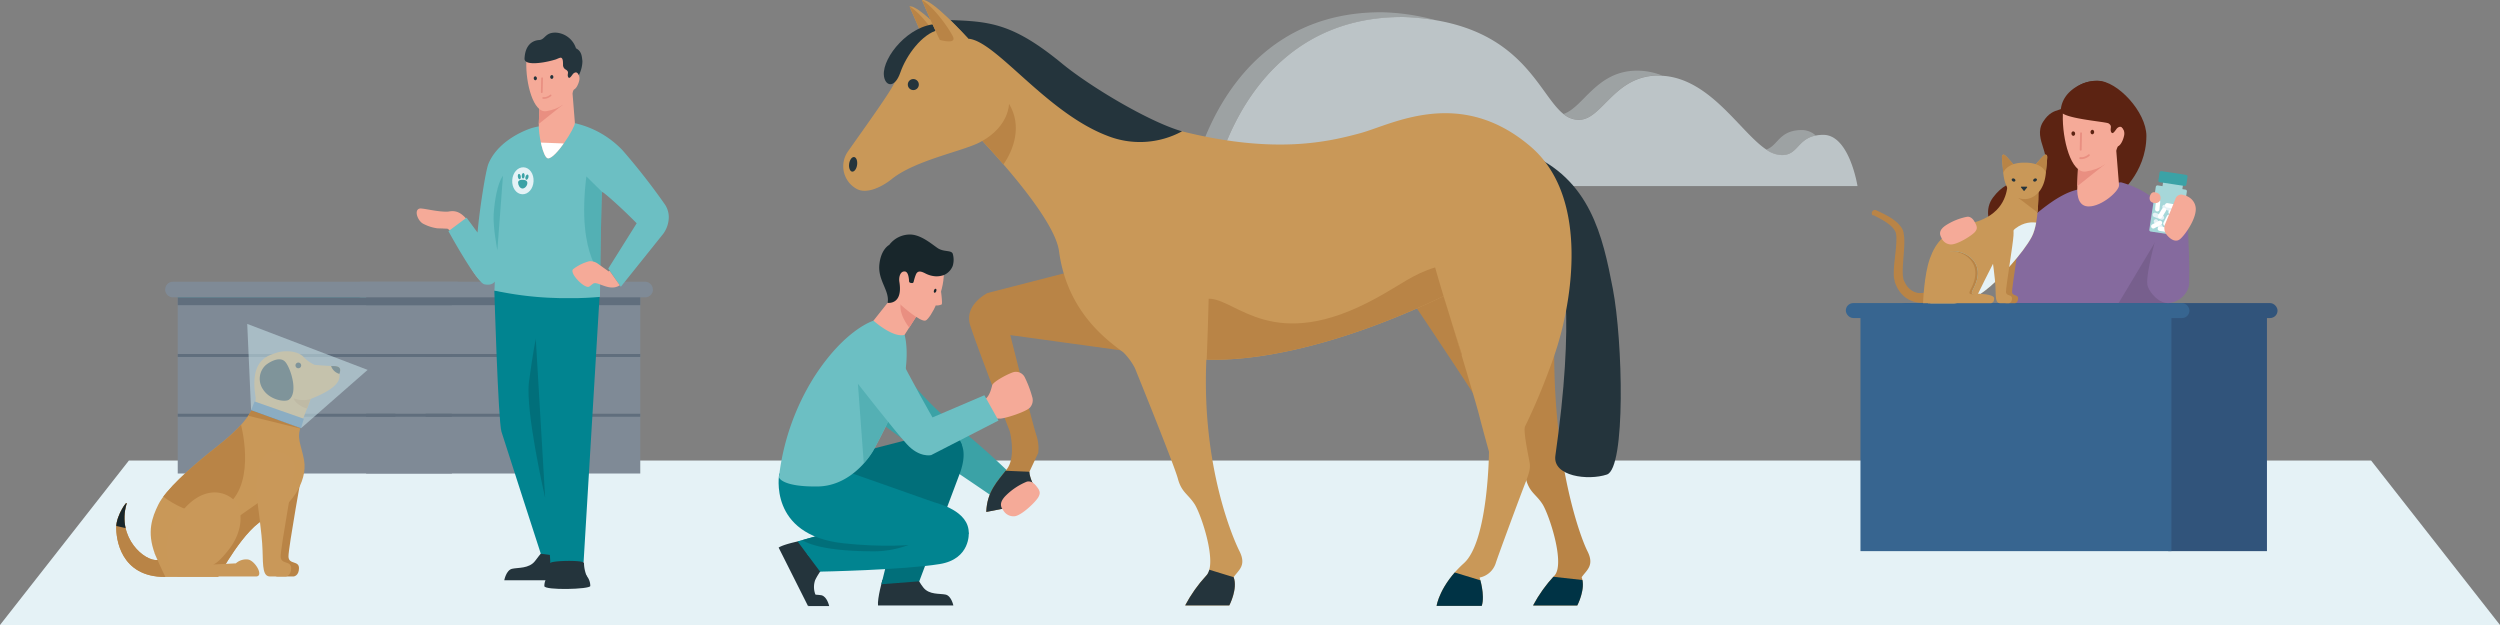 <svg xmlns="http://www.w3.org/2000/svg" xmlns:xlink="http://www.w3.org/1999/xlink" width="640" height="160" viewBox="0 0 640 160"><rect x="0" y="0" width="640" height="160" fill="#808080" stroke="none"/><defs><clipPath id="a"><path d="M521.81,48.13s.32,8.71-1.67,12.47c-2.32,4.39-8.41,10.55-8.41,10.55s-5.62,6.47-11.49,6.47H492.3s.25-7.34,1.76-11.46S497.82,59,505.18,57s8.55-7,8.77-9.78c6.23-.16,7.84-.22,7.84-.22Z" style="fill:#c99858"/></clipPath><clipPath id="b"><path d="M512.79,39.6c.44-.26,1.87,1.65,2.61,2.43a9.36,9.36,0,0,1,2.77-.39h.24a9.36,9.36,0,0,1,2.77.39c.74-.78,2.18-2.69,2.61-2.43s.36.29,0,4.08c-.33,6-3.85,7.28-5.33,7.28h-.34c-1.48,0-5-1.23-5.33-7.28C512.43,39.89,512.36,39.86,512.79,39.6Z" style="fill:#c99858"/></clipPath><clipPath id="c"><path d="M244.11,11S235.05,1,232.84,1.66c3.61,8.43,4.94,10.88,4.94,10.88Z" style="fill:#c99858"/></clipPath><clipPath id="d"><path d="M392.47,155h11.31s2.23-4.26,1.12-7.23c1.3-1.86,3.34-3,1.48-6.68s-8.46-21.72-8.5-50.21C385.9,62.8,360.75,76,360.75,76s28.94,43,29.87,46.56,2.59,3.9,4.26,6.5,5.94,15.39,3,18.36A36.17,36.17,0,0,0,392.47,155Z" style="fill:#b98446"/></clipPath><clipPath id="e"><path d="M252.49,131.06l9.92-1.95s3-3,2-5.26-.89-3.06-.89-3.06l2.27-4.85a10.64,10.64,0,0,0-.52-4.65c-.86-2.5-6.63-25.5-6.63-25.5l33.77,4.65L277,68.79,252.84,75s-6.12,3-4.48,8.25,10.16,27.21,10.16,27.21,1.64,6.56-.77,9.66S252.66,125.84,252.49,131.06Z" style="fill:#b98446"/></clipPath><clipPath id="f"><path d="M217.1,38.73c4.86-6.9,10.71-15,11.83-17.44S231.63,9.22,240,7.57c2.48-.49,5.16-2.06,20.51,7.16,17.53,10.52,23,17.61,42.08,18.89,24,6,37.68,2.62,45.66.47s25.46-12.1,43.63,3.47c14.57,12.5,10.79,37.75,7,50.37h0l-.07.25c-.81,2.65-1.6,4.84-2.19,6.38-1.44,3.9-3.53,9.13-6.2,14.59-.61,1.24,1.23,9.12,1.23,9.81s.12,1.45-1.13,4.59-7.09,18.93-7.62,20.65a5.42,5.42,0,0,1-4.12,3.65s1.43,4.48.55,7.25H367.77s.75-5.28,7-10.93,6.41-28.54,6.41-28.54-1.55-5.54-2.64-9.8c-.49-2-6.59-22.47-9-30-21.64,10.39-43.87,16.75-60.71,16.24-1.22,27.25,6.82,45.74,8.46,49,1.86,3.71-.18,4.82-1.48,6.68,1.11,3-1.11,7.23-1.11,7.23H303.41a36.17,36.17,0,0,1,5.38-7.6c3-3-1.3-15.77-3-18.36s-3.33-3-4.26-6.5-11-28.3-11-28.3a16,16,0,0,0-2.94-4c-3.52-2.72-14.36-9.94-16.48-25.92C270,56,254.64,39.49,251.47,36.06c-3.76,2.44-16.86,4.71-23.14,9.75-2.6,2.09-6.38,3.87-8.88,2.62A6.6,6.6,0,0,1,217.1,38.73Z" style="fill:#c99858"/></clipPath><clipPath id="g"><path d="M248,136.35s.53,6.76-7.44,8.05c-9.39,1.53-30.62,1.94-30.62,1.94l-5.77-7.74L209.9,137Z" style="fill:#018490"/></clipPath><clipPath id="h"><path d="M231.57,85.73s1.26,3.88-.09,11.19c-1.18,6.41-7.92,18.45-7.92,18.45s-5,9.06-14.27,9.17-9.88-2.35-9.88-2.35a61.48,61.48,0,0,1,9-25.67c7.94-12.33,15.21-14.42,15.21-14.42S228.52,86.53,231.57,85.73Z" style="fill:#6cbfc3"/></clipPath><clipPath id="i"><path d="M247.88,9.91S238.34-.7,236,0c3.81,8.88,5.2,11.45,5.2,11.45Z" style="fill:#c99858"/></clipPath><clipPath id="j"><path d="M64.76,104.36c-2.6,5.26-8.21,9.07-11.77,12-4.22,3.45-10.58,9-12.45,12.8-1.62,3.3-3,7-.89,12.61.2.51.42,1,.68,1.59-3.23.42-10.47-5.62-7.94-14.34.37-1.3-2.54,2.74-2.63,5.76s1,12.92,12.47,12.92H55.87s6.79-12.84,12.51-15.12,10.48-9.19,9.46-14.77c-.79-4.27-2.07-5.63-.64-9.14Z" style="fill:#c99858"/></clipPath><clipPath id="k"><path d="M64.7,104.64a5.25,5.25,0,0,0,.75-2.9c-1.61-9.6,3.09-10.63,5.14-11.37s5.48-.65,7.06.95a9.08,9.08,0,0,0,2.91,2.09s2.37.21,4.2.28l.77,0c1.85,0,1.69,1.07,1.35,2v0c.29,1.67-.57,3.78-7.39,6.46h0c-.07.37-1.78,4.73-2.16,5.68Z" style="fill:#c99858"/></clipPath><clipPath id="l"><path d="M170.11,52.19a166.94,166.94,0,0,0-10.73-13.71,24.21,24.21,0,0,0-12.25-6.95s-8.09.23-11.31,1.35-8.72,4-10.8,9.1c-.68,1.67-2.25,11.52-2.77,17.56l-2.81-3.82-4.64,3.46S122,72.34,124,72.78s2.67-.7,2.67-.7l-.09,2.3A85,85,0,0,0,141,76.24h.15l2.13.08h.21q1.11,0,2.25,0h2.17l1.75-.06h.1c1.25-.06,2.53-.14,3.83-.25,0,.09.31-26.22.56-26.85,0-.32,4.83,3.9,8.84,8l-7.28,11.61,3.22,4.64,10.9-13.61a7.37,7.37,0,0,0,1.38-4.27A5.85,5.85,0,0,0,170.11,52.19Z" style="fill:#6cbfc3"/></clipPath><clipPath id="m"><path d="M138.2,24.63l8.28-1.82s.57,7.05.69,8.63c.1,1.25-4.91,9.11-6.85,9.1-1.25,0-2.55-6.16-2.39-8.94Z" style="fill:#f5aa98"/></clipPath></defs><title>Privatschutz_PetHealth_Checkout_Desktop</title><polygon points="607 117.89 33 117.89 0 160 640 160 607 117.89" style="fill:#e5f2f6"/><rect x="93.73" y="76.16" width="70.18" height="45.06" style="fill:#7f8a96"/><rect x="45.5" y="76.16" width="70.18" height="45.06" style="fill:#7f8a96"/><rect x="45.5" y="74.05" width="70.18" height="4.08" style="fill:#606e7d"/><rect x="45.5" y="75.32" width="70.18" height="0.77" style="fill:#3ba2a6"/><path d="M118.92,74.12a2,2,0,0,1-2,2H44.29a2,2,0,0,1-2-2h0a2,2,0,0,1,2-2h72.59a2,2,0,0,1,2,2Z" style="fill:#7f8a96"/><rect x="93.73" y="74.05" width="70.18" height="4.08" style="fill:#606e7d"/><path d="M167.16,74.12a2,2,0,0,1-2,2H92.53a2,2,0,0,1-2-2h0a2,2,0,0,1,2-2h72.59a2,2,0,0,1,2,2Z" style="fill:#7f8a96"/><rect x="45.5" y="90.62" width="70.18" height="0.77" style="fill:#606e7d"/><rect x="45.5" y="105.92" width="70.18" height="0.77" style="fill:#606e7d"/><g style="opacity:0.6"><path d="M464.85,34.7a5.34,5.34,0,0,0-3.53-1.41c-5.91,0-6.11,4-9.17,5a7,7,0,0,0,4.06,1.43C460.23,39.67,460.17,35.59,464.85,34.7Z" style="fill:#e5f2f6;opacity:0.5"/><path d="M359.34,4.38a64,64,0,0,1,8.37.84,56.89,56.89,0,0,0-13.82-2.08c-41.48-.25-48.82,43.29-48.82,43.29h5.7C312.34,39.36,322,4.15,359.34,4.38Z" style="fill:#e5f2f6;opacity:0.5"/><path d="M424.52,19.32c.37,0,.74,0,1.1.05a17.57,17.57,0,0,0-6.55-1.28c-10.33,0-13.71,9.41-18.81,11.08a6.14,6.14,0,0,0,3.91,1.49C410.22,30.66,413.19,19.32,424.52,19.32Z" style="fill:#e5f2f6;opacity:0.5"/><path d="M466.77,34.52a10,10,0,0,0-1.92.18c-4.68.89-4.62,5-8.64,5a7,7,0,0,1-4.06-1.43c-6.69-4.5-14.3-18.09-26.53-18.87-.36,0-.73-.05-1.1-.05-11.33,0-14.3,11.34-20.35,11.34a6.14,6.14,0,0,1-3.91-1.49c-6.08-4.84-10-20.1-32.55-24a64,64,0,0,0-8.37-.84c-37.31-.23-47,35-48.57,42.05-.17.78-.25,1.23-.25,1.23h165S473.47,34.52,466.77,34.52Z" style="fill:#e5f2f6"/></g><rect x="486.08" y="77.59" width="96.97" height="3.83" rx="1.91" style="fill:#31547b"/><rect x="555.06" y="80" width="25.28" height="61.09" style="fill:#31547b"/><rect x="476.28" y="80" width="79.61" height="61.09" style="fill:#376590"/><path d="M542,50.09s7.44-5.55,7.48-15.28c0-6.16-7.48-14.13-12.41-14.12-2.8,0-6.46.91-7.37,4.81s-3.83,1.14-6.68,5.69,3.18,9.09-.57,12.75-7.74.66-12.22,6.59S514.36,65,514.36,65Z" style="fill:#5c2312"/><path d="M512.29,77.64c.58-3.18,1.55-14.92,1.55-14.92a72.08,72.08,0,0,1,6.76-7.45c2.45-2,6.14-5.05,9.86-6.33s12.48-2.27,12.48-2.27,11.29,2.66,12.62,11.2c.52,3.36-2.3,16.6-1.85,19.72Z" style="fill:#856a9e"/><path d="M532.1,39.5l9.57-2.11s.66,8.15.8,10c.11,1.45-4.36,5.46-7.75,5.46-2.31,0-3.11-2.07-2.93-5.27Z" style="fill:#f5aa98"/><polygon points="538.84 42.07 531.78 47.68 532.1 39.49 538.84 42.07" style="fill:#e98f81"/><path d="M534,43.91c7.74-1.24,8.69-7,9-11.37.2-2.79-.36-8.83-6.12-9s-8.62.68-8.79,5.72C527.88,35.68,530.21,44.52,534,43.91Z" style="fill:#f5aa98"/><path d="M541.65,37.55c1.18.16,1.94-1.89,2.12-2.84a2.38,2.38,0,0,0-.9-2.44c-1.16-.86-2,1-1.78,2.58S540.66,37.44,541.65,37.55Z" style="fill:#f5aa98"/><path d="M532.61,38.57a.24.24,0,0,1-.2-.24l.09-4.15a.25.25,0,1,1,.49,0l-.09,4.15a.24.24,0,0,1-.25.24Z" style="fill:#e98f81"/><path d="M530.32,34.34a.56.56,0,0,1,.31-.7.49.49,0,0,1,.58.42.58.58,0,0,1-.32.7A.48.48,0,0,1,530.32,34.34Z" style="fill:#5c2312"/><path d="M535.18,33.87a.58.58,0,0,1,.42-.64c.26,0,.48.2.5.52a.57.57,0,0,1-.42.63C535.43,34.42,535.2,34.19,535.18,33.87Z" style="fill:#5c2312"/><path d="M540.54,33.91c.39.65,1.14-.82,1.46-1.1.68-.59,1.29-.42,1.64.43a9,9,0,0,0,1.06-4.13c-.19-1.38-.18-2.87-1.91-3.78A6.68,6.68,0,0,0,537,20.69c-3.38-.19-9.17,2.45-9.45,7.64-.11,2,11.53,2.8,12.24,3.26,1.11.73.25,1.24.67,2.23Z" style="fill:#5c2312"/><path d="M534.59,39.56a3.11,3.11,0,0,1-1.44.67h0a2.37,2.37,0,0,1-.6,0,.26.26,0,0,0-.26.24.25.25,0,0,0,.23.26,4.64,4.64,0,0,0,.53,0,3.41,3.41,0,0,0,1.35-.46l.1-.06a3.77,3.77,0,0,0,.42-.31.26.26,0,0,0,0-.36A.25.25,0,0,0,534.59,39.56Z" style="fill:#e98f81"/><polygon points="552.53 60.6 555.05 77.59 542.36 77.59 552.53 60.6" style="fill:#775f8d"/><rect x="472.53" y="77.59" width="87.97" height="3.83" rx="1.91" style="fill:#376590"/><path d="M513.55,77.62h2.29s.79-.08.79-1.22-1.51-.49-1.54-1.69S516.9,62.29,517,60.35s.09-4-2.9-4-2.51,9.38-2.51,9.57.78,5.4.84,7.87S512.49,77.62,513.55,77.62Z" style="fill:#b98446"/><path d="M479.45,55l1.24.64c.39.2.86.45,1.37.76a12.22,12.22,0,0,1,1.62,1.1,5.76,5.76,0,0,1,1.41,1.58,5.4,5.4,0,0,1,.23.49h0c-.06-.15,0,0,0-.07v.07l0,.08.05.16.05.16a.66.66,0,0,1,0,.13,7.72,7.72,0,0,1,.06,1.17c0,.9-.08,1.86-.18,2.85l-.33,3a25.26,25.26,0,0,0-.16,3.18c0,.27,0,.58.07.87a3.17,3.17,0,0,0,.1.48l.06.24V72s0,0,0,0v0l0,.09.12.35.16.39c.1.27.23.5.34.75a7.73,7.73,0,0,0,2.06,2.51,7.08,7.08,0,0,0,2.71,1.26,9.44,9.44,0,0,0,2.41.17,14.1,14.1,0,0,0,1.78-.21c.48-.09.84-.2,1.1-.26l.38-.09a1.33,1.33,0,0,0-.64-2.59h0l-.1,0-.32.09c-.21.05-.52.16-.92.24a10.79,10.79,0,0,1-1.41.22A6.87,6.87,0,0,1,491,75a4.71,4.71,0,0,1-1.77-.75,5,5,0,0,1-1.45-1.68c-.09-.18-.2-.37-.28-.55l-.13-.28-.13-.35,0-.08v0s0,0,0,0h0v0l0-.11a1.58,1.58,0,0,1-.05-.25,4,4,0,0,1-.07-.63,21.75,21.75,0,0,1,.06-2.89c.07-1,.15-2,.22-3s.13-2,.1-3a8.46,8.46,0,0,0-.17-1.64,1.3,1.3,0,0,0,0-.21l-.05-.16-.06-.16,0-.08,0,0v0l0-.09v0a7.74,7.74,0,0,0-.37-.7,7.5,7.5,0,0,0-1.91-2,14.75,14.75,0,0,0-1.87-1.2c-.57-.31-1.06-.55-1.47-.75l-1.27-.61a.81.81,0,0,0-1.08.39.8.8,0,0,0,.36,1.06Z" style="fill:#b98446"/><path d="M521.81,48.13s.32,8.71-1.67,12.47c-2.32,4.39-8.41,10.55-8.41,10.55s-5.62,6.47-11.49,6.47H492.3s.25-7.34,1.76-11.46S497.82,59,505.18,57s8.55-7,8.77-9.78c6.23-.16,7.84-.22,7.84-.22Z" style="fill:#c99858"/><g style="clip-path:url(#a)"><path d="M522.45,57.28s-5.73-2.4-9.73,5.31c-2.64,5.09-7.2,14.2-7.31,14.72S523.9,66,522.45,57.28Z" style="fill:#e5f2f6"/><polygon points="522.64 55.19 523.17 46.98 516.7 50.67 522.64 55.19" style="fill:#b98446"/><path d="M507.43,77.62h2.29s.79-.08.79-1.22-3.89-1.27-5.12-1.11c-1.69.22-1.23-.49-.94-1.17,3.89-7.15-2.39-10.12-5.24-9.76-5.83.73-6.92,13.26-5.55,13.26Z" style="fill:#c99858"/><path d="M508.06,77.62h2.29s.79-.08.79-1.22-3.9-1.27-5.12-1.11c-1.69.22-1.23-.49-.95-1.17C509,67,502.69,64,499.83,64.36c-5.83.73-6.92,13.26-5.55,13.26Z" style="fill:#a6d7d9"/><path d="M508.06,77.62h2.29s.79-.08.79-1.22-3.9-1.27-5.12-1.11c-1.69.22-1.23-.49-.95-1.17C509,67,502.69,64,499.83,64.36c-5.83.73-6.92,13.26-5.55,13.26Z" style="fill:#b98446"/></g><path d="M512.79,39.6c.44-.26,1.87,1.65,2.61,2.43a9.36,9.36,0,0,1,2.77-.39h.24a9.36,9.36,0,0,1,2.77.39c.74-.78,2.18-2.69,2.61-2.43s.36.29,0,4.08c-.33,6-3.85,7.28-5.33,7.28h-.34c-1.48,0-5-1.23-5.33-7.28C512.43,39.89,512.36,39.86,512.79,39.6Z" style="fill:#c99858"/><g style="clip-path:url(#b)"><path d="M523.74,44.31s-.21-1.45-2.56-2.28a7.82,7.82,0,0,0-2.74-.66,8.52,8.52,0,0,0-3,.66c-2.46.93-2.61,2.36-2.61,2.36l-1-4.81,12.9-.51Z" style="fill:#b98446"/></g><path d="M515.92,46.32a.45.45,0,0,1-.62.1.46.46,0,0,1-.28-.57.47.47,0,0,1,.63-.1A.46.46,0,0,1,515.92,46.32Z" style="fill:#24343c"/><path d="M520.52,46.32a.45.45,0,0,0,.62.1c.25-.13.38-.38.28-.57a.45.45,0,0,0-.62-.1C520.55,45.88,520.42,46.13,520.52,46.32Z" style="fill:#24343c"/><path d="M517.36,47.85a.12.12,0,0,1,.11-.07h1.37a.12.12,0,0,1,.1.07.12.12,0,0,1,0,.13l-.69.86a.11.11,0,0,1-.18,0l-.69-.86A.12.12,0,0,1,517.36,47.85Z" style="fill:#24343c"/><path d="M512,77.62h2.29s.78-.08.78-1.22-1.51-.49-1.54-1.69,1.82-12.42,1.92-14.36.08-4-2.9-4S510,65.74,510,65.93s.79,5.4.85,7.87S510.89,77.62,512,77.62Z" style="fill:#c99858"/><path d="M507.43,77.62h2.29s.79-.08.79-1.22-3.89-1.27-5.12-1.11c-1.69.22-1.23-.49-.94-1.17,3.89-7.15-2.39-10.12-5.24-9.76-5.83.73-6.92,13.26-5.55,13.26Z" style="fill:#c99858"/><path d="M505.64,59.32c-.73.93-4.49,3.28-6.19,3.26A2.69,2.69,0,0,1,497,60.86c-.33-.66-.94-1.81,1.17-3.2a15.36,15.36,0,0,1,5.48-2.18c.2,0,1.06-.07,1.81,1.24S506.25,58.53,505.64,59.32Z" style="fill:#f5aa98"/><path d="M552.78,57.75s2.57.37,7.34.87c.54,11.3.26,10.86.3,13.81s-3.43,5.57-6,5.11-4.47-3.39-4.68-4.56C549.17,69.92,552.78,57.75,552.78,57.75Z" style="fill:#856a9e"/><rect x="549.06" y="49.89" width="11.95" height="8.04" rx="0.4" transform="translate(418.73 594.64) rotate(-81.4)" style="fill:#a6d7d9"/><rect x="555" y="45.47" width="1.84" height="5.13" transform="matrix(0.15, -0.99, 0.99, 0.15, 425.3, 590.53)" style="fill:#a6d7d9"/><rect x="554.84" y="42.09" width="2.87" height="7.24" rx="0.4" transform="translate(427.9 588.89) rotate(-81.4)" style="fill:#3ba2a6"/><path d="M553.26,56.21a.55.55,0,0,0,.72-.32h0a.55.55,0,0,0-.32-.72l-1.81-.69a.57.57,0,0,0-.72.33h0a.56.56,0,0,0,.32.72Z" style="fill:#e5f2f6"/><path d="M555.73,54.18a.56.56,0,0,0,.72-.32h0a.57.57,0,0,0-.33-.72l-1.81-.68a.55.55,0,0,0-.72.32h0a.56.56,0,0,0,.33.72Z" style="fill:#e5f2f6"/><path d="M552.74,58.52a.57.57,0,0,0,.79.06h0a.55.55,0,0,0,.06-.78l-1.25-1.48a.56.56,0,0,0-.79-.07h0a.57.57,0,0,0-.06.79Z" style="fill:#e5f2f6"/><path d="M557.4,55.05a.56.56,0,0,0,.53.58h0a.55.55,0,0,0,.58-.53l.1-1.93a.57.57,0,0,0-.53-.59h0a.57.57,0,0,0-.59.53Z" style="fill:#e5f2f6"/><path d="M557.34,57.13a.56.56,0,0,0,.72-.32h0a.56.56,0,0,0-.33-.72l-1.81-.69a.56.56,0,0,0-.72.33h0a.56.56,0,0,0,.33.72Z" style="fill:#e5f2f6"/><path d="M556.82,59.37a.56.56,0,0,0,.79-.06h0a.55.55,0,0,0-.07-.78l-1.47-1.26a.57.57,0,0,0-.79.06h0a.56.56,0,0,0,.07.79Z" style="fill:#fff"/><path d="M553.86,57a.54.54,0,0,0,.24.75h0a.56.56,0,0,0,.75-.24l.88-1.73a.56.56,0,0,0-.24-.75h0a.56.56,0,0,0-.75.24Z" style="fill:#fff"/><path d="M554.77,59.41a.57.57,0,0,0,.63-.48h0a.56.56,0,0,0-.48-.63L553,58a.54.54,0,0,0-.63.47h0a.55.55,0,0,0,.47.63Z" style="fill:#fff"/><path d="M553.21,57.54a.56.56,0,0,0,.24-.76h0a.57.57,0,0,0-.76-.23l-1.71.9a.56.56,0,0,0-.23.76h0a.56.56,0,0,0,.75.23Z" style="fill:#fff"/><path d="M551.71,53.51a.55.55,0,0,0,.49.62h0a.57.57,0,0,0,.62-.5l.2-1.92a.56.56,0,0,0-.49-.62h0a.57.57,0,0,0-.62.5Z" style="fill:#fff"/><path d="M552.5,55.1a.57.57,0,0,0,.19.77h0a.57.57,0,0,0,.77-.2l1-1.65a.56.56,0,0,0-.19-.77h0a.56.56,0,0,0-.77.19Z" style="fill:#fff"/><path d="M556.61,53.43a.55.55,0,0,0,.64-.45h0a.57.57,0,0,0-.45-.65L554.89,52a.58.58,0,0,0-.65.46h0a.58.58,0,0,0,.46.65Z" style="fill:#fff"/><path d="M557.25,55.57a.56.56,0,0,0,.73-.3h0a.56.56,0,0,0-.3-.73l-1.79-.74a.56.56,0,0,0-.73.31h0a.56.56,0,0,0,.3.73Z" style="fill:#fff"/><path d="M553.09,51c.12-1.12-.37-1.57-1.41-1.78s-1.3,1-1.3,1-.47,1.41.88,1.71S553,51.36,553.09,51Z" style="fill:#f5aa98"/><path d="M554.28,57.34a2.77,2.77,0,0,0,.25,2.58c.86,1.14,2.31,2.31,3.56,1.3s4.58-5.68,3.95-8.42-3.65-3-3.65-3a1.65,1.65,0,0,0-1.44,1C556.61,51.76,554.28,57.34,554.28,57.34Z" style="fill:#f5aa98"/><path d="M244.11,11S235.05,1,232.84,1.66c3.61,8.43,4.94,10.88,4.94,10.88Z" style="fill:#c99858"/><g style="clip-path:url(#c)"><path d="M240.31,10.36c-1.42-2.67-4.85-7.23-7.47-8.7a9.9,9.9,0,0,0,2.72,9.23S241.74,13,240.31,10.36Z" style="fill:#b98446"/></g><path d="M392.47,155h11.31s2.23-4.26,1.12-7.23c1.3-1.86,3.34-3,1.48-6.68s-8.46-21.72-8.5-50.21C385.9,62.8,360.75,76,360.75,76s28.94,43,29.87,46.56,2.59,3.9,4.26,6.5,5.94,15.39,3,18.36A36.17,36.17,0,0,0,392.47,155Z" style="fill:#b98446"/><g style="clip-path:url(#d)"><polygon points="379.6 148.1 371.32 145.56 365.77 156.1 381.41 157.44 379.6 148.1" style="fill:#003345"/><polygon points="405.6 148.54 396.52 147.53 391.48 156.64 407.13 157.98 405.6 148.54" style="fill:#003345"/></g><path d="M214.87,99.5c4.84,4.22,17,14.32,21.71,16,3.87,2.22,18.35,12.19,18.35,12.19s3.4-2.7,3.36-6.79a199.75,199.75,0,0,0-15.52-13.51c-7.11-5.39-17.2-19.22-17.1-19Z" style="fill:#3ba2a6"/><path d="M398.17,116.7c-.69,5.24,8.36,6.39,13.2,4.78s4.09-34.17,1.51-47.58-5.75-28.12-22-34.77C388,54.66,408.15,46.72,398.17,116.7Z" style="fill:#24343c"/><path d="M252.49,131.06l9.92-1.95s3-3,2-5.26-.89-3.06-.89-3.06l2.27-4.85a10.64,10.64,0,0,0-.52-4.65c-.86-2.5-6.63-25.5-6.63-25.5l33.77,4.65L277,68.79,252.84,75s-6.12,3-4.48,8.25,10.16,27.21,10.16,27.21,1.64,6.56-.77,9.66S252.66,125.84,252.49,131.06Z" style="fill:#b98446"/><g style="clip-path:url(#e)"><polygon points="263.96 120.79 253.6 120.35 248.27 131.58 268.83 132.89 263.96 120.79" style="fill:#24343c"/></g><path d="M217.1,38.73c4.86-6.9,10.71-15,11.83-17.44S231.63,9.22,240,7.57c2.48-.49,5.16-2.06,20.51,7.16,17.53,10.52,23,17.61,42.08,18.89,24,6,37.68,2.62,45.66.47s25.46-12.1,43.63,3.47c14.57,12.5,10.79,37.75,7,50.37h0l-.07.25c-.81,2.65-1.6,4.84-2.19,6.38-1.44,3.9-3.53,9.13-6.2,14.59-.61,1.24,1.23,9.12,1.23,9.81s.12,1.45-1.13,4.59-7.09,18.93-7.62,20.65a5.42,5.42,0,0,1-4.12,3.65s1.43,4.48.55,7.25H367.77s.75-5.28,7-10.93,6.41-28.54,6.41-28.54-1.55-5.54-2.64-9.8c-.49-2-6.59-22.47-9-30-21.64,10.39-43.87,16.75-60.71,16.24-1.22,27.25,6.82,45.74,8.46,49,1.86,3.71-.18,4.82-1.48,6.68,1.11,3-1.11,7.23-1.11,7.23H303.41a36.17,36.17,0,0,1,5.38-7.6c3-3-1.3-15.77-3-18.36s-3.33-3-4.26-6.5-11-28.3-11-28.3a16,16,0,0,0-2.94-4c-3.52-2.72-14.36-9.94-16.48-25.92C270,56,254.64,39.49,251.47,36.06c-3.76,2.44-16.86,4.71-23.14,9.75-2.6,2.09-6.38,3.87-8.88,2.62A6.6,6.6,0,0,1,217.1,38.73Z" style="fill:#c99858"/><g style="clip-path:url(#f)"><path d="M367.39,68.46c2.13,7.65,6.9,22.46,6.9,22.46l-65.54,5s.38-8,.67-19.45c7.11-.08,16.39,14.43,43-.21C358.52,72.92,361.82,70.14,367.39,68.46Z" style="fill:#b98446"/><polygon points="379.6 148.75 371.32 146.22 365.77 156.75 381.41 158.09 379.6 148.75" style="fill:#003345"/><polygon points="316.53 147.98 308.25 145.44 302.69 155.98 318.34 157.32 316.53 147.98" style="fill:#24343c"/><path d="M258.3,26.56c3.47,5.68,1.14,11.9-1.42,15.52-2.27-2.61-4.51-5-5.41-6C258.43,32.1,258.3,26.56,258.3,26.56Z" style="fill:#b98446"/></g><path d="M232.4,21.64a1.41,1.41,0,1,0,1.4-1.4A1.4,1.4,0,0,0,232.4,21.64Z" style="fill:#24343c"/><path d="M217.38,41.94c-.14,1,.21,1.94.77,2s1.13-.7,1.27-1.74-.21-1.94-.77-2S217.52,40.9,217.38,41.94Z" style="fill:#24343c"/><path d="M254.45,107.77a1.42,1.42,0,0,1,1.43-.61c1,.13,7.07-1.78,7.87-2.92a2.83,2.83,0,0,0,.46-2.75,27.8,27.8,0,0,0-1.92-5,2.51,2.51,0,0,0-2.52-1.28c-.75,0-5.47,2.35-5.77,3.43s-.72,3.24-2.52,4A53.73,53.73,0,0,0,254.45,107.77Z" style="fill:#f5aa98"/><polygon points="235.35 79.79 229.37 89.17 222.9 82.98 231.56 72.05 235.72 71.81 235.35 79.79" style="fill:#f5aa98"/><path d="M235,80.38s-4.15-1.3-4.09-3.57c-1.55,2.89,1.86,7.06,1.86,7.06Z" style="fill:#e98f81"/><path d="M230.8,78.21s5,4.5,6.24,3.81,4.65-6.91,4.58-12.17-8.46-4.67-10.36-3.87S227.63,75.36,230.8,78.21Z" style="fill:#f5aa98"/><path d="M227.23,77.53s4,.6,3-5.42c-.16-1,.15-2.65,1.33-2.62.89,0,1.06,1.4,1.14,2.15,0,.21,0,.44.09.6a.79.79,0,0,0,.55.21c.51.07.51-.16.64-.66a11.84,11.84,0,0,1,.47-1.46c.48-1.24,1.5-.8,2.37-.37a6.56,6.56,0,0,0,2.78.78,5.57,5.57,0,0,0,2.06-.34,4.22,4.22,0,0,0,2.24-2.34,5.49,5.49,0,0,0,0-3.11c-.41-1-2.31-.35-3.93-1.48s-4.16-3.3-6.81-3.43a6.64,6.64,0,0,0-5.51,2.65s-2.16,1.07-2.54,5.11S227.82,74.48,227.23,77.53Z" style="fill:#18262b"/><path d="M239.09,74.36c.08-.28.29-.48.46-.44s.23.29.15.58-.3.48-.47.45S239,74.65,239.09,74.36Z" style="fill:#18262b"/><path d="M240.88,74.46s.45,3.27.18,3.48a3.28,3.28,0,0,1-1.4.26C239,78.25,240.88,74.46,240.88,74.46Z" style="fill:#f5aa98"/><path d="M209,152.76a5.31,5.31,0,0,1-.33-4.22c1-2.17,2.6-3.66,2.39-4.5s-3.57-.34-4.52-2.61-.72-3.15-.72-3.15-4.92.89-6.49,1.9l7.54,15" style="fill:#24343c"/><path d="M206.87,155.15h5.4s-.53-2.46-2-2.77c-.47-.09-1.09-.11-1.74-.16" style="fill:#24343c"/><path d="M224.77,155l19.29,0s-.51-2.48-2-2.79-4.16.09-5.66-1.77-2.11-4-3-4.15-1.89,3.05-4.35,2.87-3.14-.76-3.14-.76S224.57,153.19,224.77,155Z" style="fill:#24343c"/><path d="M245.87,120.77l-10.54,28.05-9.69.74L230.69,129a44.91,44.91,0,0,1,6.52-10.49c4.18-4.89,6.32-7.24,6.32-7.24S248.62,112.62,245.87,120.77Z" style="fill:#016f7a"/><path d="M221.21,115.47s18.42-4.77,19.46-5a4.89,4.89,0,0,1,5.51,3.28c1.12,3.36-12.64,17.3-12.64,17.3l-21.6-5.81Z" style="fill:#016f7a"/><path d="M248,136.35s.53,6.76-7.44,8.05c-9.39,1.53-30.62,1.94-30.62,1.94l-5.77-7.74L209.9,137Z" style="fill:#018490"/><g style="clip-path:url(#g)"><path d="M240.27,135A25.76,25.76,0,0,1,224,141.14c-23.43,0-20.74-6.38-20.74-6.38Z" style="fill:#016f7a"/></g><path d="M248,136.51c.1-5.79-7.94-7.6-9.06-8s-22-7.75-22-7.75l-17.45.47s-3,15.71,16.33,17.84,31.6-1.8,31.6-1.8" style="fill:#018490"/><path d="M231.57,85.73s1.26,3.88-.09,11.19c-1.18,6.41-7.92,18.45-7.92,18.45s-5,9.06-14.27,9.17-9.88-2.35-9.88-2.35a61.48,61.48,0,0,1,9-25.67c7.94-12.33,15.21-14.42,15.21-14.42S228.52,86.53,231.57,85.73Z" style="fill:#6cbfc3"/><g style="clip-path:url(#h)"><g style="opacity:0.5"><polygon points="229.84 109.39 227.8 94.62 219.62 98.24 221.28 120.7 229.84 109.39" style="fill:#3ba2a6"/></g></g><path d="M252,101.18l3.61,6.48-17.24,8.85s-3,.73-6.22-2.8S219.27,97.8,219.27,97.8s-3.17-5.08-.29-7.69,6.93-7.56,10.06-1.25c4.41,8.86,9.68,18,9.68,18Z" style="fill:#6cbfc3"/><path d="M240,6.13s2.34,1,.24,1.53c-4.22,1-8.24,6.53-9.75,10.9s-4.07,3.44-4.23.57C226,14.59,232.67,6.31,240,6.13Z" style="fill:#24343c"/><path d="M302.6,33.62a22.58,22.58,0,0,1-19.15,1.13c-15.71-6-28.51-24.33-35.57-24.84-2.57-2.73-3.77-3.95-4.6-4.77,10.22.34,16.15.89,28.63,11.15C278.84,22,294,31.15,302.6,33.62Z" style="fill:#24343c"/><path d="M247.88,9.91S238.34-.7,236,0c3.81,8.88,5.2,11.45,5.2,11.45Z" style="fill:#c99858"/><g style="clip-path:url(#i)"><path d="M243.88,9.2C242.38,6.39,238.77,1.59,236,0a10.44,10.44,0,0,0,2.87,9.72S245.39,12,243.88,9.2Z" style="fill:#b98446"/></g><path d="M71.17,147.58h4s1.37-.14,1.37-2.14-2.63-.85-2.69-2.95,3.69-22.82,3.69-22.82-.26-4.08-5.48-4.08-4.32,11.23-4.32,11.55,1.37,9.44,1.47,13.76S69.33,147.58,71.17,147.58Z" style="fill:#b98446"/><path d="M64.76,104.36c-2.6,5.26-8.21,9.07-11.77,12-4.22,3.45-10.58,9-12.45,12.8-1.62,3.3-3,7-.89,12.61.2.51.42,1,.68,1.59-3.23.42-10.47-5.62-7.94-14.34.37-1.3-2.54,2.74-2.63,5.76s1,12.92,12.47,12.92H55.87s6.79-12.84,12.51-15.12,10.48-9.19,9.46-14.77c-.79-4.27-2.07-5.63-.64-9.14Z" style="fill:#c99858"/><g style="clip-path:url(#j)"><path d="M86.51,98.21s-.59,3.53,1.93,4.12c1.74.41,1-2.54,1-2.54Z" style="fill:#18262b"/><path d="M42.82,148.71c.83,1.31-5.19-9.29-5-14.65s-10.08-12.79-10.08-12.79l-.4,20.48,2.41,6.4Z" style="fill:#b98446"/><path d="M68.21,146.87c.83,1.31,2.19-9,2.39-14.31a21.29,21.29,0,0,1,1.61-8.13l-22.81,16,1.69,6.41Z" style="fill:#b98446"/><path d="M58.35,129.18c7.41-6.17,3.21-21,3.21-21l-21,18S51,135.36,58.35,129.18Z" style="fill:#b98446"/><path d="M64.22,105.17a5.23,5.23,0,0,1-.74,1.25l13.87,3.41a.43.43,0,0,1,0,0l-13-4.86C64.33,105,64.26,105.11,64.22,105.17Z" style="fill:#b98446"/><polygon points="26.21 133.88 32.96 135.36 32.81 127.78 26.21 133.88" style="fill:#18262b"/></g><path d="M65.52,147.58h-20s-5.81-5.67-.89-13.85,10.74-8.89,14.42-6.4,3.16,8.67-.34,13.18c-3.08,4-4.19,4-4.19,4l5.86-.29a3.92,3.92,0,0,1,3-1C65.25,143.37,67.7,147.58,65.52,147.58Z" style="fill:#c99859"/><path d="M69.16,147.58h4s1.38-.14,1.38-2.14-2.64-.85-2.69-2.95,3.69-22.82,3.69-22.82-.27-4.08-5.49-4.08-4.32,11.23-4.32,11.55,1.37,9.44,1.48,13.76S67.31,147.58,69.16,147.58Z" style="fill:#c99859"/><path d="M64.7,104.64a5.25,5.25,0,0,0,.75-2.9c-1.61-9.6,3.09-10.63,5.14-11.37s5.48-.65,7.06.95a9.08,9.08,0,0,0,2.91,2.09s2.37.21,4.2.28l.77,0c1.85,0,1.69,1.07,1.35,2v0c.29,1.67-.57,3.78-7.39,6.46h0c-.07.37-1.78,4.73-2.16,5.68Z" style="fill:#c99858"/><g style="clip-path:url(#k)"><path d="M78.82,104.63c.27-1,.53-1.93.66-2.47a6.61,6.61,0,0,1-4.34-.22C75.6,103.38,77.76,104.46,78.82,104.63Z" style="fill:#b98446"/></g><path d="M85.53,93.72l-.77,0a3.18,3.18,0,0,0,2.12,2C87.22,94.79,87.38,93.74,85.53,93.72Z" style="fill:#18262b"/><path d="M67.94,93.55a4.76,4.76,0,0,0-.62,6.11c1.73,2.74,5.53,3.32,6.6,2.7,2.48-1.75.58-7.86-.8-9.61S68.92,92.69,67.94,93.55Z" style="fill:#18262b"/><path d="M77.06,93.3a.73.73,0,1,1-.94-.44A.73.73,0,0,1,77.06,93.3Z" style="fill:#18262b"/><polygon points="65.18 102.78 77.78 107.2 77.06 109.63 64.28 105.01 65.18 102.78" style="fill:#376590"/><polygon points="77.06 109.63 64.28 105.01 63.29 82.92 94.11 94.69 77.06 109.63" style="fill:#c3dee5;opacity:0.6"/><rect x="101.23" y="79.47" width="7.72" height="38.45" style="fill:#7f8a96"/><rect x="93.73" y="90.62" width="70.18" height="0.77" style="fill:#606e7d"/><rect x="93.73" y="105.92" width="70.18" height="0.77" style="fill:#606e7d"/><path d="M167.67,49.36l1.12,1.7s3.57,5.07.19,9.39l-1.46,1.86-.87,1.13c-3,3.87-7.74,9.37-7.74,9.37a8.7,8.7,0,0,0-2.63-3.67c0-.09,6.69-11.35,7.24-12.19-.74-.76-1.46-1.76-2.2-2.59Z" style="fill:#e5f2f6"/><path d="M124.77,47.45c-1.71,3.19-1.75,8.41-2.35,13.24a16.07,16.07,0,0,0-2.64-4.16c-2.4-3.24-4.41-2.38-5.19-2.35-2.67.11-6.51-1-7.19-.78-1.5.38-.44,3.24,1,3.91a10.88,10.88,0,0,0,3.64,1.15h.08c.77,0,2.18.08,2.18.08,1.66-.47,6.42,12.38,8.89,13.24,3.41,1.19,4.12-1.32,4.84-4.1.89-3.44.87-11.67,1.15-15.07C128,49.38,125.24,46.58,124.77,47.45Z" style="fill:#f5aa98"/><path d="M149.27,148.55l-20.18,0s.48-2.59,2-2.94,4.35,0,5.89-2,1.78-2.48,2.67-2.69,2.4,1.44,5,1.2,3.18-.78,3.18-.78S149.45,146.61,149.27,148.55Z" style="fill:#24343c"/><polygon points="153.5 75.69 149.4 143.89 140.89 144.13 136.76 75.21 153.5 75.69" style="fill:#018490"/><path d="M143.22,76l-.55,66.31-4.22-.55s-9.24-28.51-10.08-31.26-1.82-36.08-1.82-36.08Z" style="fill:#018490"/><path d="M151.12,150c0-2.66-2.65-4.8-5.9-4.79s-5.88,2.17-5.87,4.82C139.35,151.17,151.12,150.88,151.12,150Z" style="fill:#24343c"/><path d="M140.93,144.14a7.51,7.51,0,0,1-.6,3.23c-.73,1,3.33.24,4.87.24s5.58,1,5-.15a8.9,8.9,0,0,1-.7-3.34C149.44,143.31,140.93,143.52,140.93,144.14Z" style="fill:#24343c"/><path d="M137.16,86.75l2.4,40.74s-5.12-22.25-4.14-29.73S137.16,86.75,137.16,86.75Z" style="fill:#016f7a"/><path d="M170.11,52.19a166.94,166.94,0,0,0-10.73-13.71,24.21,24.21,0,0,0-12.25-6.95s-8.09.23-11.31,1.35-8.72,4-10.8,9.1c-.68,1.67-2.25,11.52-2.77,17.56l-2.81-3.82-4.64,3.46S122,72.34,124,72.78s2.67-.7,2.67-.7l-.09,2.3A85,85,0,0,0,141,76.24h.15l2.13.08h.21q1.11,0,2.25,0h2.17l1.75-.06h.1c1.25-.06,2.53-.14,3.83-.25,0,.09.31-26.22.56-26.85,0-.32,4.83,3.9,8.84,8l-7.28,11.61,3.22,4.64,10.9-13.61a7.37,7.37,0,0,0,1.38-4.27A5.85,5.85,0,0,0,170.11,52.19Z" style="fill:#6cbfc3"/><g style="clip-path:url(#l)"><path d="M150.11,45.16l4.06,4,.54,22S147.51,66.05,150.11,45.16Z" style="fill:#3ba2a6;opacity:0.5"/><path d="M128.76,45l-1.44,19.09s-1.17-6.1-.94-9.32S127.28,47,128.76,45Z" style="fill:#3ba2a6;opacity:0.5"/></g><path d="M138.2,24.63l8.28-1.82s.57,7.05.69,8.63c.1,1.25-4.91,9.11-6.85,9.1-1.25,0-2.55-6.16-2.39-8.94Z" style="fill:#f5aa98"/><g style="clip-path:url(#m)"><polygon points="136.31 36.42 148.35 36.88 145.95 43.13 135.94 41.47 136.31 36.42" style="fill:#fff"/></g><polygon points="144.03 26.86 137.93 31.72 138.2 24.62 144.03 26.86" style="fill:#e98f81"/><path d="M139.84,28.46c6.69-1.08,7.52-6.1,7.8-9.86.18-2.41-.31-7.64-5.29-7.78s-7.47.59-7.61,5C134.55,21.33,136.56,29,139.84,28.46Z" style="fill:#f5aa98"/><path d="M146.47,23c1,.13,1.67-1.64,1.83-2.47a2.07,2.07,0,0,0-.78-2.11c-1-.74-1.74.9-1.54,2.23S145.61,22.85,146.47,23Z" style="fill:#f5aa98"/><path d="M138.64,23.83a.2.2,0,0,1-.17-.21l.08-3.59a.21.21,0,0,1,.21-.21A.21.21,0,0,1,139,20l-.08,3.59a.19.19,0,0,1-.21.2S138.66,23.84,138.64,23.83Z" style="fill:#e98f81"/><path d="M136.66,20.16a.48.48,0,0,1,.27-.6c.21-.07.43.1.5.37a.5.5,0,0,1-.28.6C136.94,20.6,136.72,20.43,136.66,20.16Z" style="fill:#24343c"/><path d="M140.86,19.76a.5.5,0,0,1,.37-.55c.22,0,.41.16.43.44a.49.49,0,0,1-.36.55A.43.43,0,0,1,140.86,19.76Z" style="fill:#24343c"/><path d="M145.5,19.79c.34.56,1-.71,1.27-.95.59-.51,1.11-.36,1.42.38a8,8,0,0,0,.91-3.59c-.16-1.19-.15-2.48-1.65-3.27a5.79,5.79,0,0,0-5-4c-2.92-.16-2.86,1.79-4.42,1.89-1.74.11-3.58,1.26-3.75,4.73-.09,1.74,3.89,1.12,4.7,1a24.28,24.28,0,0,0,3.25-.75c.3-.09,1.13-.54,1.41-.45.54.17.47,1.26.5,1.7a1.34,1.34,0,0,0,.73,1.35c1,.63.22,1.07.58,1.92Z" style="fill:#24343c"/><path d="M140.82,24.27a2.74,2.74,0,0,1-1.25.59h0a2.09,2.09,0,0,1-.51,0,.23.23,0,0,0-.23.21.22.22,0,0,0,.2.22,2.34,2.34,0,0,0,.46,0,2.72,2.72,0,0,0,1.17-.4l.09-.05a2.11,2.11,0,0,0,.36-.27.22.22,0,0,0,0-.3A.22.22,0,0,0,140.82,24.27Z" style="fill:#e98f81"/><path d="M156.06,69.33l-.23.16-3-2.14a3.41,3.41,0,0,0-2-.47,11.63,11.63,0,0,0-4.07,2c-1.21.94,3,5.25,4.11,4.47s1-1.15,2.54-.61,3.44,1.47,5.25.3C157.49,71.36,156.06,69.33,156.06,69.33Z" style="fill:#f5aa98"/><path d="M136.59,46.43c.11-1.9-1-3.52-2.53-3.6s-2.82,1.39-2.93,3.3,1,3.52,2.54,3.6S136.49,48.34,136.59,46.43Z" style="fill:#e5f2f6"/><path d="M135,46.89c0-.2,0-.81-1.14-.87s-1.25.55-1.23.74c0,.62.45,1.47,1.1,1.5S135,47.51,135,46.89Z" style="fill:#3ba2a6"/><path d="M133.9,45.7c.2,0,.39-.29.41-.68s-.13-.71-.33-.72-.39.29-.41.68S133.69,45.69,133.9,45.7Z" style="fill:#3ba2a6"/><path d="M133.1,45.87c.2-.08.29-.44.2-.81s-.31-.6-.51-.53-.28.44-.2.81S132.9,46,133.1,45.87Z" style="fill:#3ba2a6"/><path d="M134.67,46c.19.1.44-.11.57-.47s.07-.73-.11-.83-.44.11-.57.47S134.48,45.86,134.67,46Z" style="fill:#3ba2a6"/><path d="M265.89,127.14c-.58,1.2-4.15,4.64-6,5a3,3,0,0,1-3-1.41c-.5-.68-1.4-1.84.58-3.84a16.5,16.5,0,0,1,5.46-3.61c.22,0,1.13-.31,2.23,1S266.39,126.13,265.89,127.14Z" style="fill:#f5aa98"/></svg>
